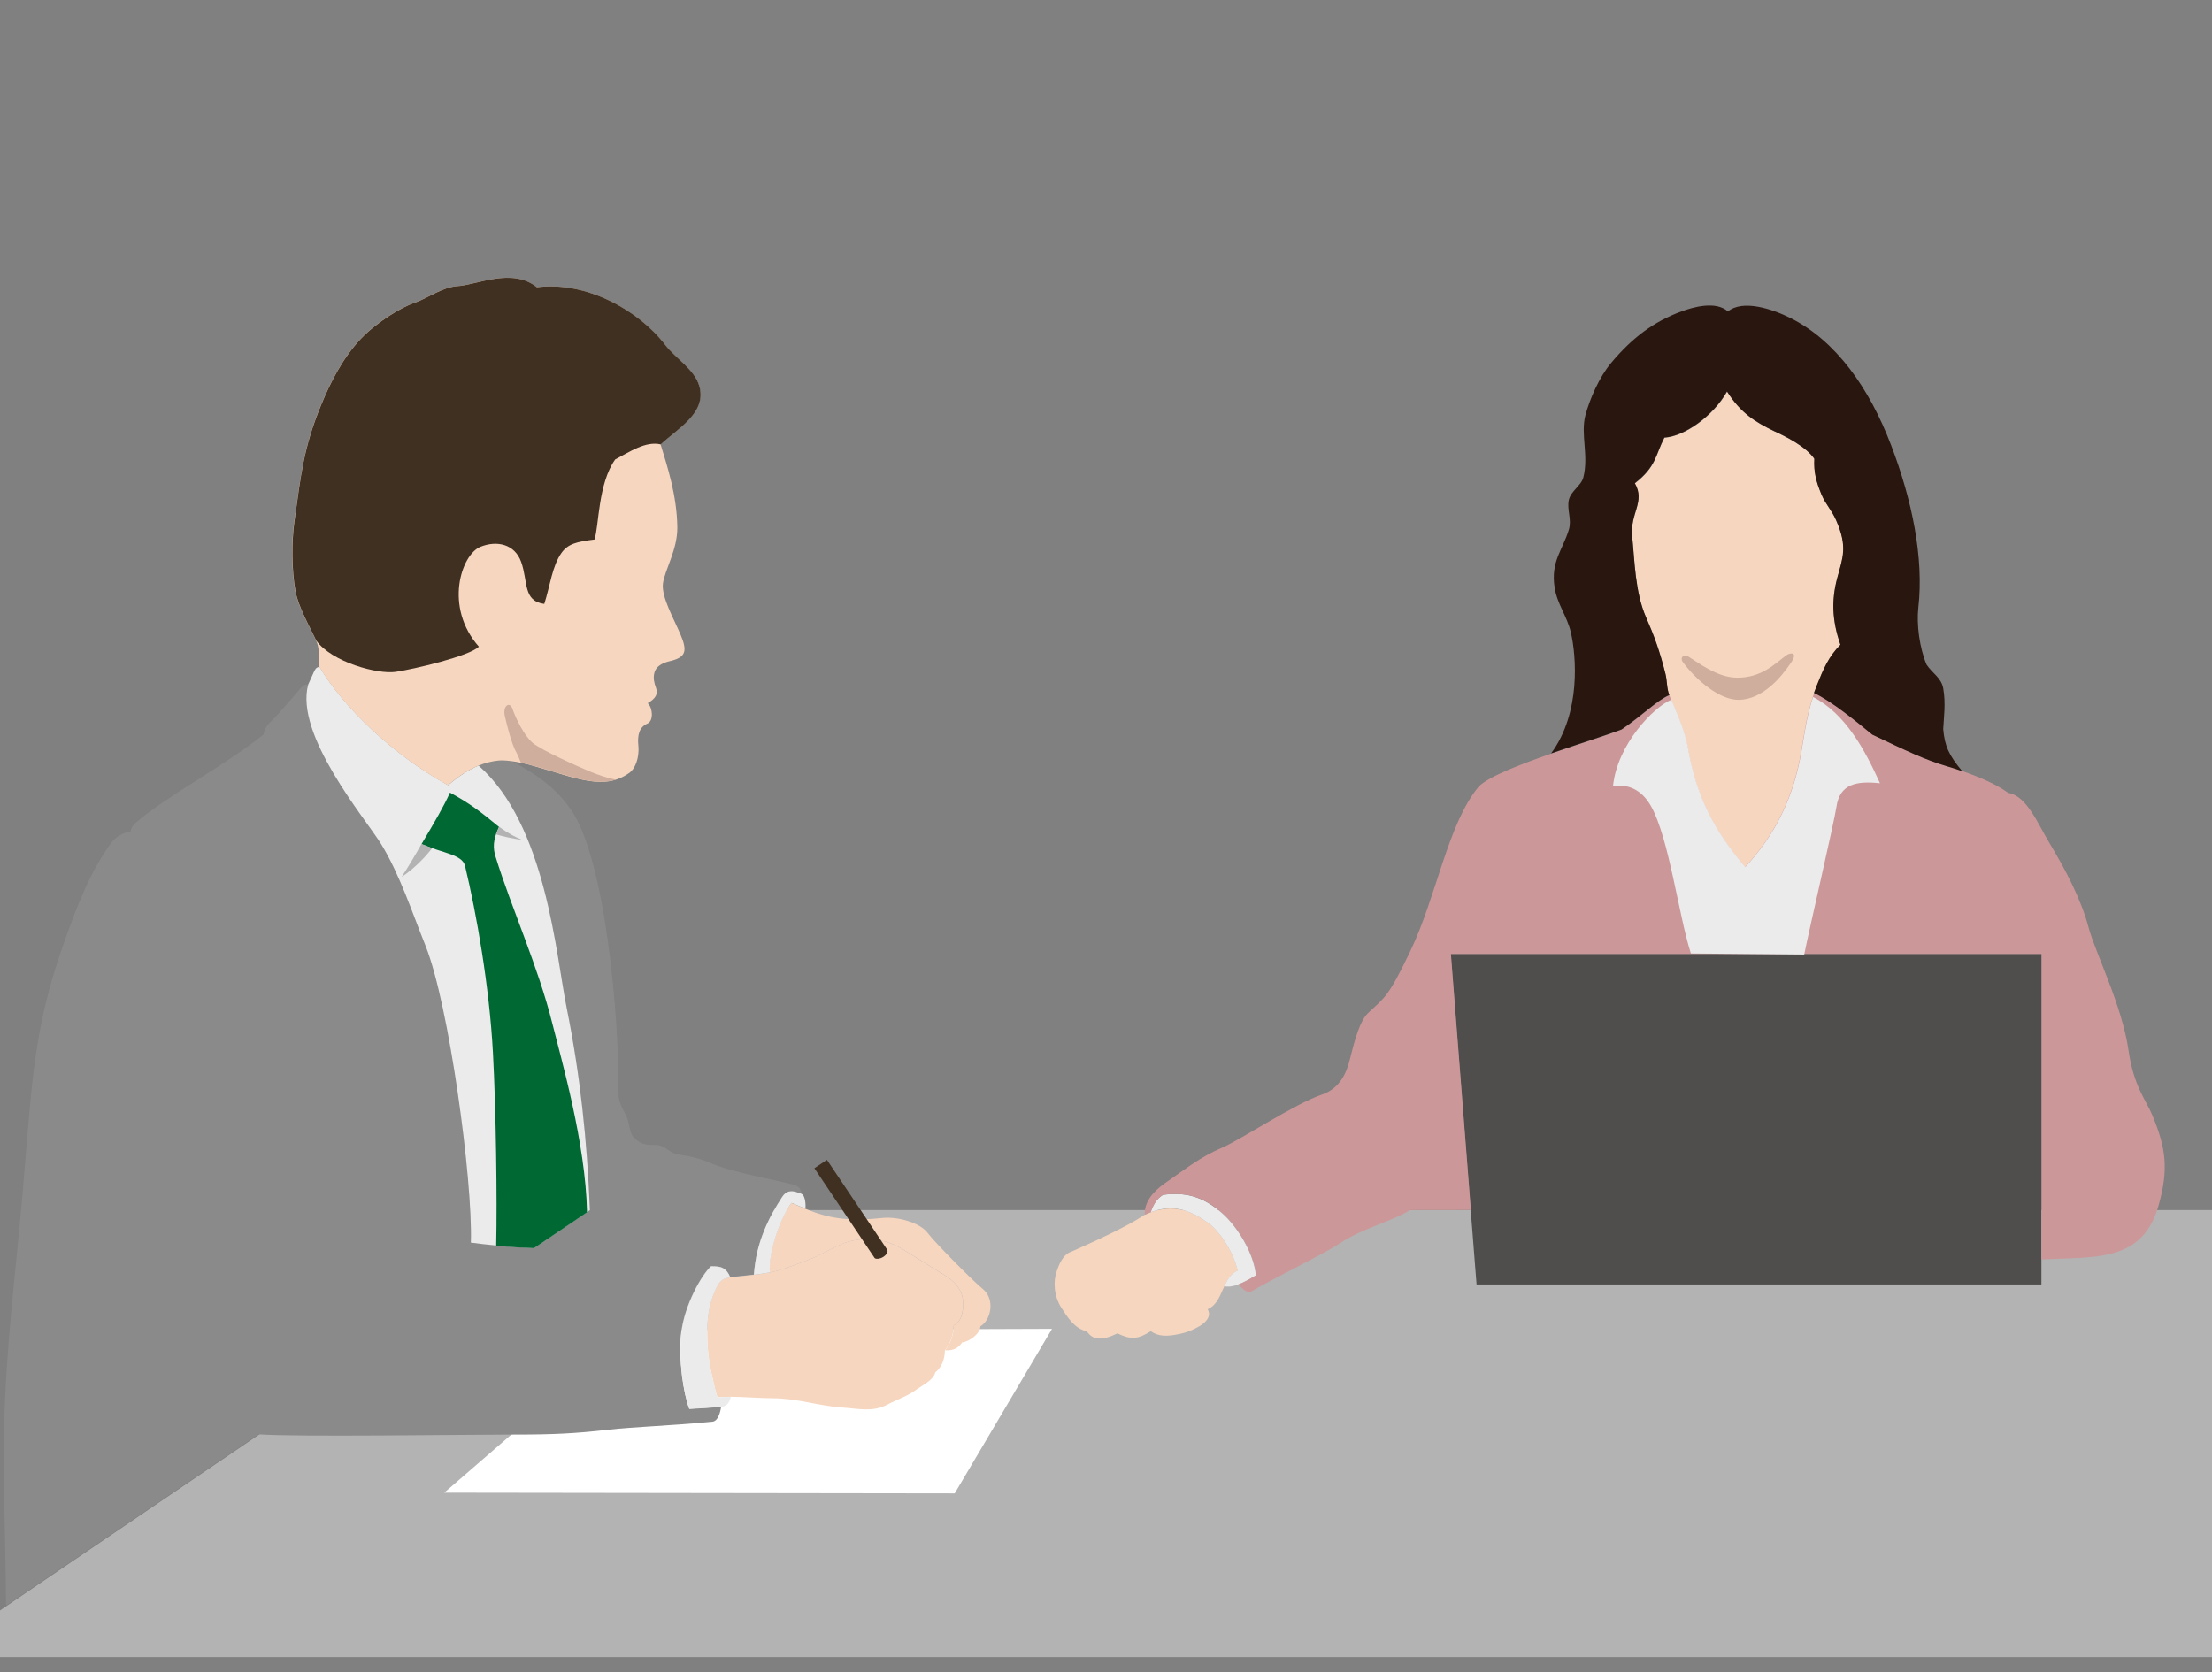 <svg width="123" height="93" viewBox="0 0 123 93" fill="none" xmlns="http://www.w3.org/2000/svg">
<rect x="0" y="0" width="123" height="93" fill="#808080" stroke="none"/>
<g clip-path="url(#clip0_169_5558)">
<g clip-path="url(#clip1_169_5558)">
<path d="M146.189 67.298L162.164 77.248L186.492 92.387L-4.242 92.445L32.802 67.298H123.708H146.189Z" fill="#B3B3B3"/>
<path d="M35.13 73.987L58.498 73.904L53.087 83.055L24.703 83.016L35.13 73.987Z" fill="white"/>
<path d="M41.92 70.9C41.993 69.917 42.197 69.162 42.504 68.408C42.772 67.741 43.142 67.098 43.493 66.563C43.727 66.203 44.014 66.217 44.267 66.29C44.379 66.324 44.486 66.358 44.564 66.392C44.579 66.086 44.321 65.945 44.121 65.886C43.045 65.604 40.722 65.2 39.592 64.713C38.919 64.421 38.321 64.289 37.682 64.202C37.337 64.153 37.137 63.88 36.742 63.725C36.367 63.574 35.817 63.89 35.218 63.233C34.999 62.99 34.994 62.41 34.843 62.099C34.668 61.734 34.38 61.31 34.39 60.804C34.439 56.52 33.645 47.792 31.77 45.061C31.117 44.107 30.328 43.406 29.081 42.676C28.892 42.564 28.633 42.408 28.443 42.33C28.151 42.291 27.903 42.282 27.713 42.301C27.348 42.34 26.982 42.433 26.612 42.584C30.362 45.864 30.913 53.098 31.507 56.043C32.267 59.811 32.642 63.404 32.802 67.303L29.69 69.415H29.68C29.033 69.386 28.448 69.357 27.586 69.274C27.153 69.23 26.685 69.182 26.183 69.114C26.291 65.618 24.966 55.873 23.666 52.616C22.925 50.771 22.234 48.654 21.201 46.96C20.359 45.582 16.36 40.88 17.139 38.071C16.983 38.047 16.828 38.149 16.759 38.227C16.214 38.85 15.761 39.429 15.05 40.14C14.792 40.398 14.724 40.549 14.65 40.855C12.357 42.681 9.332 44.219 7.54 45.767C7.399 45.894 7.287 46.035 7.257 46.259C6.877 46.269 6.415 46.566 6.21 46.838C5.046 48.42 4.316 50.299 3.614 52.271C2.884 54.315 2.445 55.999 2.148 57.703C1.715 60.176 1.574 62.688 1.252 66.417C0.853 71.031 0.336 74.692 0.215 79.706C0.186 80.952 0.229 83.216 0.273 85.338C0.302 86.881 0.336 88.346 0.336 89.291L14.368 79.769C16.36 79.925 25.848 79.784 28.594 79.784C30.81 79.784 31.97 79.725 33.82 79.516C35.32 79.346 37.005 79.317 39.611 79.068C40.015 79.034 40.098 78.231 40.098 78.231C39.859 78.251 38.734 78.333 38.325 78.348C37.994 77.472 37.717 75.617 37.877 74.113C38.043 72.604 38.998 70.89 39.533 70.413C39.821 70.413 40.02 70.428 40.191 70.515C40.381 70.618 40.522 70.812 40.595 71.026C41.116 70.973 41.545 70.929 41.905 70.885L41.92 70.9Z" fill="#898A89"/>
<path d="M26.612 42.579C30.362 45.86 30.913 53.093 31.507 56.038C32.267 59.806 32.642 63.399 32.802 67.298L29.69 69.41H29.68C29.033 69.381 28.448 69.352 27.586 69.269C27.153 69.226 26.685 69.177 26.183 69.109C26.291 65.614 24.966 55.868 23.666 52.611C22.925 50.767 22.234 48.649 21.201 46.955C20.359 45.577 16.36 40.875 17.139 38.066C17.29 37.755 17.441 37.38 17.5 37.278C17.582 37.127 17.651 37.112 17.767 37.083C19.082 39.312 21.863 41.995 24.922 43.669C25.516 43.153 26.076 42.798 26.622 42.574L26.612 42.579Z" fill="#EBEBEB"/>
<path d="M81.779 67.293L82.105 71.436H113.514V70.044V53.055H80.668L81.779 67.293Z" fill="#4F4E4C"/>
<path d="M63.656 67.556C62.575 68.276 60.7 69.109 59.565 69.615C59.088 69.766 58.864 70.394 58.761 70.691C58.557 71.265 58.596 72.083 59.029 72.75C59.37 73.276 59.775 73.913 60.432 74.035C60.758 74.541 61.279 74.571 62.137 74.157C62.882 74.517 63.281 74.488 63.987 74.035C64.416 74.332 64.874 74.342 65.6 74.186C66.126 74.069 66.345 73.948 66.676 73.767C66.91 73.641 67.421 73.261 67.153 72.813C68.049 72.424 67.927 71.051 68.824 70.667C68.556 69.532 67.791 68.462 67.212 68.038C66.038 67.181 65.03 66.933 63.661 67.561L63.656 67.556Z" fill="#F6D6BF"/>
<path d="M26.612 42.579C26.067 42.803 25.507 43.158 24.912 43.674C21.859 41.999 19.078 39.322 17.758 37.088C17.748 36.572 17.763 36.002 17.578 35.627C17.188 34.824 16.584 33.729 16.428 32.916C16.199 31.699 16.214 30.044 16.36 29.017C16.73 26.413 16.866 24.928 17.846 22.528C18.372 21.238 19.082 19.875 20.057 18.843C20.943 17.908 22.326 17.076 23.023 16.847C23.719 16.618 24.586 15.961 25.433 15.913C26.5 15.854 28.468 14.856 29.841 15.976C32.578 15.625 35.496 17.241 36.981 19.184C37.541 19.914 38.632 20.561 38.881 21.481C39.285 22.971 37.673 23.828 36.733 24.714C37.098 25.911 37.639 27.537 37.663 29.314C37.682 30.56 36.962 31.699 36.864 32.449C36.767 33.198 37.478 34.43 37.838 35.282C38.223 36.187 38.145 36.528 37.361 36.742C37.181 36.791 36.489 36.898 36.377 37.463C36.324 37.725 36.363 37.94 36.484 38.28C36.596 38.592 36.465 38.85 36.017 39.108C36.299 39.361 36.353 40.091 36.002 40.242C35.549 40.437 35.437 40.87 35.496 41.464C35.569 42.209 35.272 42.783 35.023 42.963C33.587 44.02 32.004 43.251 29.671 42.598C29.208 42.467 28.784 42.374 28.429 42.331C28.137 42.292 27.888 42.282 27.698 42.301C27.333 42.34 26.968 42.433 26.598 42.584L26.612 42.579Z" fill="#F6D6BF"/>
<path d="M22 37.366C22.984 37.224 26.11 36.494 26.627 35.964C24.683 33.763 25.643 30.862 26.705 30.414C27.63 30.039 28.624 30.259 28.979 31.252C29.374 32.352 29.067 33.423 30.265 33.588C30.591 32.576 30.703 31.471 31.229 30.74C31.585 30.249 32.062 30.127 33.056 30.005C33.309 29.275 33.246 26.895 34.21 25.551C35.018 25.128 35.895 24.519 36.742 24.714C37.687 23.828 39.3 22.971 38.89 21.482C38.642 20.562 37.551 19.914 36.991 19.184C35.505 17.242 32.588 15.626 29.851 15.976C28.477 14.861 26.505 15.854 25.443 15.913C24.601 15.961 23.729 16.619 23.032 16.848C22.341 17.076 20.953 17.909 20.066 18.843C19.092 19.87 18.381 21.238 17.855 22.528C16.871 24.928 16.735 26.413 16.37 29.017C16.224 30.049 16.209 31.699 16.438 32.916C16.594 33.734 17.198 34.825 17.587 35.628C18.469 36.835 21.006 37.512 22 37.366Z" fill="#3F3021"/>
<path d="M39.898 77.71C40.157 77.691 40.468 77.681 40.634 77.681C41.214 77.681 42.358 77.764 42.933 77.764C44.355 77.764 45.417 78.178 46.834 78.28C47.754 78.343 48.524 78.548 49.342 78.119C50.078 77.735 50.404 77.696 51.071 77.204C51.315 77.029 51.904 76.751 52.006 76.328C52.401 76.011 52.532 75.554 52.542 75.096C52.839 74.755 53.019 74.24 53.034 73.709C53.521 73.524 53.618 72.667 53.521 72.151C53.428 71.679 53.078 71.265 52.586 70.959C51.729 70.423 51.032 70.004 50.209 69.489C49.162 68.836 47.954 68.783 46.99 69.114C46.639 69.25 45.874 69.625 45.621 69.766C45.178 70.009 44.209 70.345 43.649 70.54C43.376 70.637 43.108 70.71 42.801 70.769C42.543 70.817 42.256 70.856 41.915 70.9C41.55 70.944 41.126 70.988 40.605 71.041C40.225 71.08 40.015 71.183 39.767 71.757C39.446 72.492 39.285 73.271 39.329 74.522C39.368 75.637 39.558 76.362 39.665 76.839C39.723 77.087 39.796 77.452 39.894 77.71H39.898Z" fill="#F6D6BF"/>
<path d="M42.806 70.769C43.113 70.71 43.381 70.638 43.654 70.54C44.214 70.341 45.178 70.01 45.626 69.766C45.879 69.625 46.639 69.25 46.995 69.114C47.964 68.783 49.172 68.836 50.214 69.489C51.042 70.005 51.738 70.418 52.591 70.959C53.083 71.27 53.433 71.679 53.526 72.151C53.628 72.667 53.526 73.524 53.039 73.709C53.024 74.24 52.849 74.756 52.547 75.096C52.995 75.135 53.292 74.97 53.502 74.658C53.862 74.629 54.5 74.196 54.514 73.763C55.094 73.436 55.381 72.239 54.602 71.645C54.217 71.348 52.006 69.138 51.587 68.573C51.169 68.009 49.946 67.649 49.079 67.736C47.477 67.902 46.303 67.863 44.779 67.225C44.535 67.123 44.277 67.016 44.004 66.899C43.439 67.629 42.709 69.586 42.801 70.764L42.806 70.769Z" fill="#F6D6BF"/>
<path d="M49.328 69.493L45.982 64.504L45.285 64.971L48.631 69.961C48.685 70.039 48.943 70.019 49.123 69.897C49.303 69.776 49.401 69.62 49.328 69.493Z" fill="#3F3021"/>
<path d="M40.605 71.041C40.532 70.827 40.39 70.632 40.2 70.53C40.03 70.438 39.83 70.428 39.543 70.428C39.007 70.905 38.048 72.623 37.887 74.127C37.721 75.632 38.004 77.486 38.335 78.362C38.739 78.348 39.869 78.265 40.108 78.246C40.347 78.226 40.561 78.065 40.634 77.686C40.464 77.686 40.157 77.695 39.898 77.715C39.801 77.457 39.728 77.087 39.67 76.844C39.562 76.367 39.373 75.641 39.334 74.526C39.29 73.271 39.45 72.497 39.772 71.761C40.02 71.187 40.23 71.085 40.61 71.046L40.605 71.041Z" fill="#EBEBEB"/>
<path d="M41.92 70.9C41.993 69.917 42.197 69.162 42.504 68.408C42.772 67.741 43.142 67.098 43.493 66.563C43.727 66.203 44.014 66.217 44.267 66.29C44.379 66.324 44.486 66.359 44.564 66.393C44.803 66.5 44.803 67.079 44.788 67.225C44.545 67.123 44.287 67.016 44.014 66.899C43.449 67.629 42.718 69.586 42.811 70.764C42.553 70.813 42.266 70.852 41.925 70.895L41.92 70.9Z" fill="#EBEBEB"/>
<path d="M68.843 71.441C68.575 71.538 68.312 71.587 68.074 71.533C68.244 71.168 68.439 70.827 68.819 70.662C68.551 69.528 67.786 68.457 67.207 68.033C66.125 67.245 65.19 66.972 63.978 67.42C64.104 67.045 64.28 66.69 64.669 66.451C65.833 66.3 66.851 66.48 67.981 67.498C68.785 68.213 69.715 69.674 69.832 70.93C69.54 71.105 69.189 71.314 68.838 71.441H68.843Z" fill="#EBEBEB"/>
<path d="M63.656 67.556C63.627 66.899 64.041 66.315 64.791 65.794C66.043 64.927 66.71 64.368 67.957 63.827C69.072 63.34 71.965 61.403 73.509 60.872C74.551 60.512 74.882 59.617 75.063 58.901C75.34 57.786 75.627 56.754 76.076 56.336C77.03 55.44 77.196 55.445 78.404 52.933C79.899 49.827 80.493 45.831 82.227 43.742C82.777 43.192 84.492 42.525 86.255 41.912C87.755 41.391 89.294 40.909 90.171 40.578C91.364 39.77 92.143 38.952 92.83 38.665L100.885 38.539C101.903 39.02 103.252 40.14 104.129 40.856C105.994 41.746 107.071 42.263 108.303 42.623C108.59 42.706 108.853 42.793 109.106 42.881C110.124 43.236 111.011 43.621 111.668 44.098C112.701 44.258 113.324 45.826 113.938 46.843C114.834 48.338 115.701 49.944 116.149 51.618C116.514 52.972 118.005 55.941 118.36 58.424C118.648 60.425 119.325 61.164 119.675 62.007C120.45 63.856 120.591 65.029 120.036 67.02C119.139 70.224 116.514 69.888 113.524 70.043V53.055H80.678L81.789 67.293L78.413 67.298C77.308 67.97 75.783 68.291 74.473 69.167C73.631 69.727 70.743 71.134 69.608 71.806C69.311 71.942 69.145 71.703 68.853 71.436C69.199 71.309 69.549 71.1 69.846 70.924C69.725 69.669 68.799 68.208 67.996 67.493C66.861 66.48 65.848 66.3 64.684 66.446C64.294 66.685 64.119 67.045 63.992 67.415C63.885 67.454 63.778 67.498 63.671 67.551L63.656 67.556Z" fill="#CC9799"/>
<path d="M32.642 67.415C32.564 63.554 31.205 58.901 30.713 56.92C29.919 53.736 28.443 50.514 27.557 47.646C27.416 47.194 27.391 46.721 27.752 45.991C26.783 45.188 26.081 44.648 25.02 44.083C24.683 44.837 24.157 45.738 23.437 46.945C24.63 47.452 25.701 47.52 25.857 48.153C26.495 50.791 27.211 54.851 27.411 58.555C27.581 61.695 27.649 66.743 27.591 69.279C28.448 69.362 29.033 69.391 29.685 69.415H29.695L32.647 67.42L32.642 67.415Z" fill="#006933"/>
<path d="M22.331 48.771C23.081 48.284 23.709 47.583 24.041 47.164C23.846 47.096 23.646 47.028 23.437 46.935C23.198 47.374 22.609 48.367 22.331 48.771Z" fill="#B3B3B3"/>
<path d="M29.038 46.712C28.58 46.517 28.268 46.351 27.752 45.981C27.679 46.132 27.625 46.269 27.581 46.4C27.937 46.517 28.492 46.634 29.038 46.712Z" fill="#B3B3B3"/>
<path d="M92.557 24.344C93.667 24.276 95.265 23.151 96.039 21.778C96.814 23 97.642 23.487 98.625 23.969C99.302 24.276 100.432 24.845 100.895 25.522C100.856 26.276 100.997 26.797 101.294 27.513C101.518 28.048 101.859 28.374 102.108 28.944C102.765 30.433 102.468 31.032 102.166 32.166C101.85 33.369 101.869 34.493 102.346 35.866C101.689 36.523 101.392 37.229 101.031 38.134C100.978 38.276 100.924 38.412 100.876 38.548C100.851 38.621 100.827 38.694 100.803 38.767C100.432 39.892 100.33 40.812 100.135 41.917C99.697 44.385 98.703 46.415 97.033 48.225C95.362 46.254 94.325 44.385 93.848 41.6C93.701 40.739 93.307 39.838 92.927 38.923C92.893 38.84 92.859 38.758 92.825 38.675C92.674 38.3 92.708 37.891 92.611 37.502C92.294 36.226 91.972 35.355 91.534 34.357C90.911 32.94 90.896 31.164 90.76 29.864C90.623 28.549 91.505 27.931 90.906 26.89C92.099 25.965 92.041 25.337 92.547 24.353L92.557 24.344Z" fill="#F6D6BF"/>
<path d="M93.575 36.82C93.395 36.572 93.628 36.367 93.852 36.499C94.427 36.84 95.469 37.687 96.599 37.691C97.958 37.696 98.689 36.917 99.346 36.435C99.565 36.28 99.989 36.265 99.604 36.835C99.01 37.725 97.997 38.884 96.716 38.923C95.645 38.952 94.33 37.847 93.57 36.815L93.575 36.82Z" fill="#CFAE9D"/>
<path d="M92.932 38.918C91.963 39.317 89.932 41.386 89.693 43.718C90.706 43.567 91.383 44.088 91.802 44.828C92.805 46.595 93.346 50.927 94.023 53.025L100.325 53.084C100.505 52.129 102.001 45.67 102.117 44.876C102.298 43.62 103.194 43.416 104.538 43.562C103.7 41.712 102.639 39.716 100.817 38.762C100.447 39.887 100.345 40.807 100.15 41.912C99.712 44.38 98.718 46.41 97.047 48.221C95.377 46.249 94.34 44.38 93.862 41.595C93.716 40.734 93.322 39.833 92.942 38.918H92.932Z" fill="#EBEBEB"/>
<path d="M109.106 42.886C108.381 42.014 108.137 41.513 108.054 40.549C108.084 39.921 108.205 39.118 108.054 38.281C107.947 37.692 107.455 37.453 107.129 36.966C106.739 36.041 106.564 34.737 106.671 33.792C106.988 31.008 106.311 27.781 105.157 24.762C103.949 21.589 102.093 18.945 99.546 17.68C98.533 17.178 96.916 16.643 96.083 17.32C95.406 16.721 94.154 17.076 93.497 17.32C91.933 17.894 90.74 18.809 89.586 20.187C88.928 20.97 88.398 22.197 88.159 23.088C87.876 24.159 88.354 25.337 88.042 26.554C87.925 27.012 87.341 27.313 87.234 27.815C87.122 28.355 87.409 28.89 87.239 29.45C86.893 30.599 86.221 31.217 86.445 32.673C86.586 33.598 87.141 34.27 87.35 35.175C87.648 36.46 87.92 39.639 86.25 41.902C87.75 41.381 89.289 40.9 90.166 40.569C91.359 39.76 92.138 38.943 92.825 38.655C92.674 38.281 92.708 37.872 92.611 37.482C92.294 36.207 91.972 35.336 91.534 34.338C90.911 32.921 90.896 31.144 90.76 29.845C90.623 28.53 91.505 27.912 90.906 26.87C92.099 25.945 92.041 25.317 92.547 24.334C93.658 24.266 95.255 23.142 96.029 21.769C96.804 22.991 97.632 23.477 98.616 23.959C99.293 24.266 100.423 24.835 100.885 25.512C100.846 26.267 100.988 26.788 101.285 27.503C101.509 28.039 101.85 28.365 102.098 28.934C102.755 30.424 102.458 31.023 102.156 32.157C101.84 33.359 101.859 34.484 102.337 35.856C101.679 36.514 101.382 37.219 101.022 38.125C100.968 38.266 100.914 38.402 100.866 38.539C101.884 39.02 103.233 40.14 104.109 40.856C105.975 41.746 107.051 42.263 108.283 42.623C108.571 42.706 108.834 42.793 109.087 42.881L109.106 42.886Z" fill="#29160F"/>
<path d="M29.622 41.318C29.145 40.919 28.667 39.926 28.507 39.449C28.346 38.972 27.951 39.249 28.068 39.809C28.19 40.364 28.468 41.401 28.667 41.756C28.804 42 28.882 42.224 28.965 42.418C29.193 42.467 29.432 42.521 29.69 42.594C31.609 43.129 33.022 43.747 34.264 43.358C33.806 43.29 33.299 43.11 32.807 42.91C32.13 42.633 30.099 41.717 29.622 41.318Z" fill="#CFAE9D"/>
</g>
</g>
<defs>
<clipPath id="clip0_169_5558">
<rect width="123" height="91.428" fill="white" transform="translate(0 0.731)"/>
</clipPath>
<clipPath id="clip1_169_5558">
<rect width="198" height="77" fill="white" transform="translate(-9 15.445)"/>
</clipPath>
</defs>
</svg>
